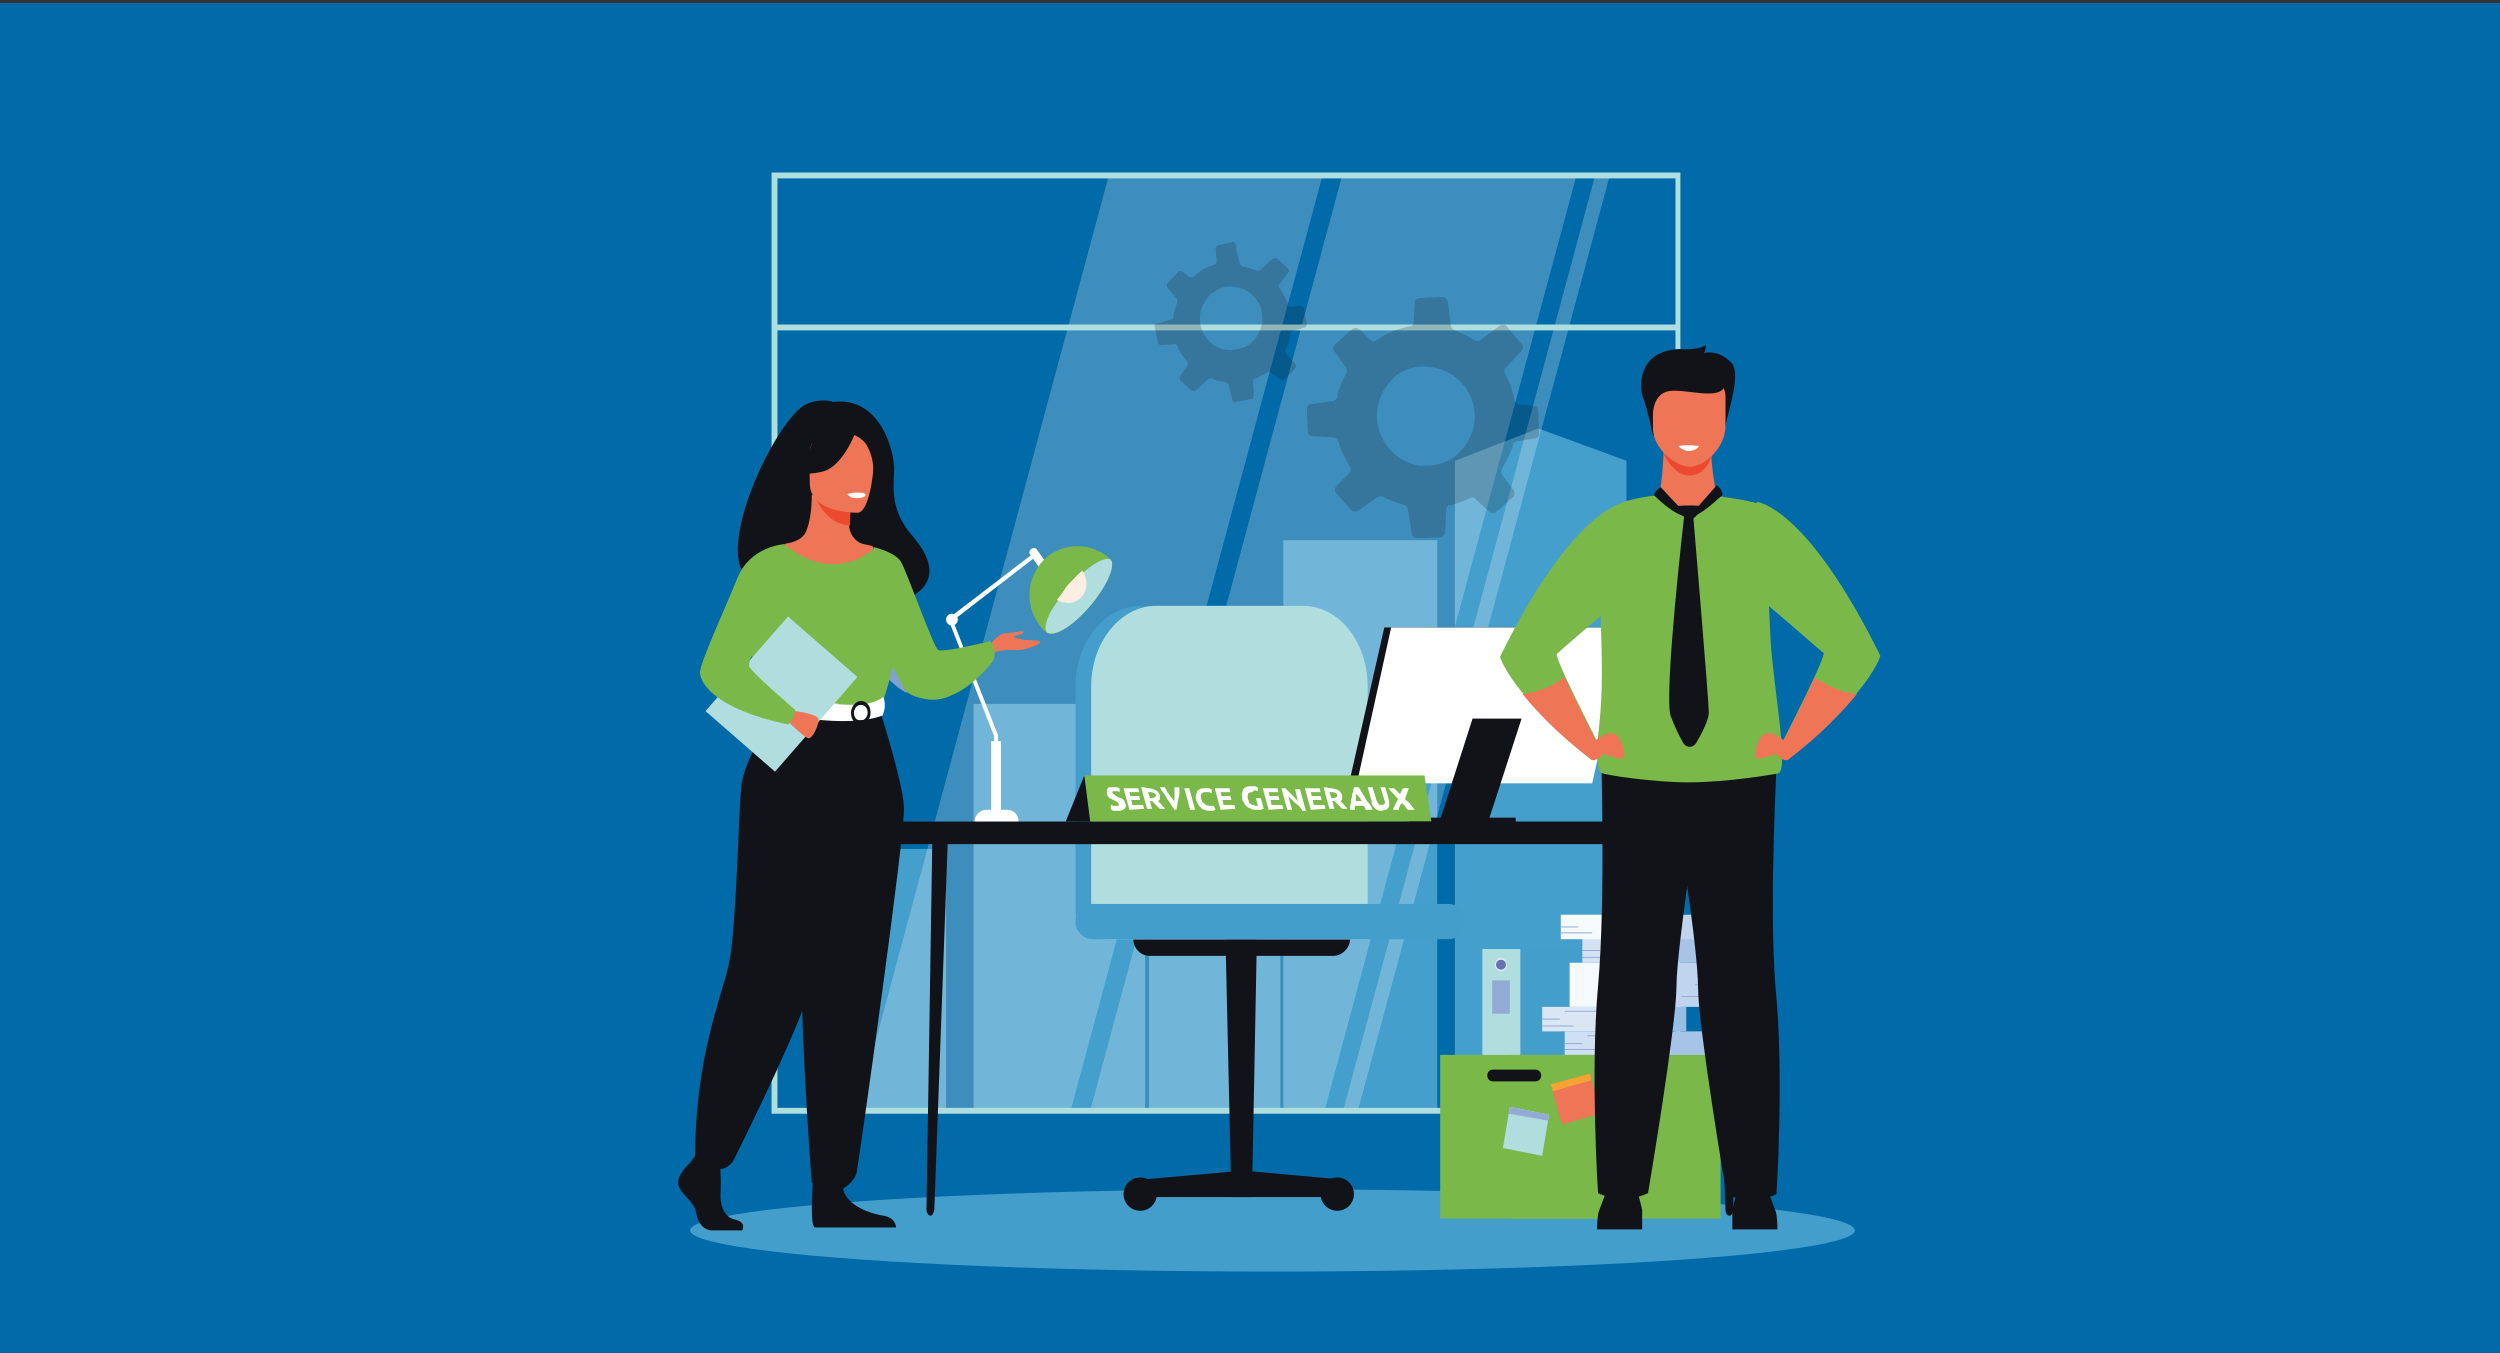 <?xml version="1.0" encoding="utf-8"?>
<!-- Generator: Adobe Illustrator 19.2.0, SVG Export Plug-In . SVG Version: 6.00 Build 0)  -->
<svg version="1.1" id="Calque_1" xmlns="http://www.w3.org/2000/svg" xmlns:xlink="http://www.w3.org/1999/xlink" x="0px" y="0px"
	 viewBox="0 0 255 138" style="enable-background:new 0 0 255 138;" xml:space="preserve">
<rect x="0" y="0" width="255" height="138" fill="#333333" stroke="none"/>
<style type="text/css">
	.st0{fill:#016AA8;}
	.st1{fill:#449ECB;}
	.st2{fill:#449FCD;}
	.st3{opacity:0.24;fill:#FFFFFF;}
	.st4{fill:#AFDEDE;}
	.st5{fill:#121318;}
	.st6{fill:#B0DEDE;}
	.st7{fill:#FFFFFF;}
	.st8{fill:#7BB84A;}
	.st9{fill:#FDEEE1;}
	.st10{fill:#DDE5F3;}
	.st11{fill:#6772B2;}
	.st12{fill:#93AAD5;}
	.st13{fill:#CEE0F2;}
	.st14{fill:#A6C5E6;}
	.st15{fill:#DAE6F4;}
	.st16{fill:#97BFE4;}
	.st17{fill:#D4E2F3;}
	.st18{fill:#F4FAFD;}
	.st19{fill:#C0D5ED;}
	.st20{fill:#36498B;}
	.st21{fill:#EF7557;}
	.st22{fill:#F7A331;}
	.st23{fill:#EB4930;}
	.st24{fill:#80A1D1;}
	.st25{fill:#EAF2F9;}
	.st26{fill:#F1CBA9;}
	.st27{opacity:0.2;}
</style>
<g>
	<g id="Calque_1_9_">
		<g>
			<rect id="_x35__23_" y="0.3" class="st0" width="255" height="138"/>
			<g id="_x31__5_">
				<ellipse class="st1" cx="129.8" cy="125.5" rx="59.4" ry="4.2"/>
			</g>
		</g>
	</g>
	<g>
		<rect x="130.9" y="55.1" class="st2" width="15.7" height="58.2"/>
		<rect x="99.3" y="71.8" class="st2" width="17.5" height="41.5"/>
		<path class="st2" d="M165.9,47v66.3h-17.5V47c2.8-1.1,5.7-2.2,8.5-3.3C159.9,44.8,162.9,45.9,165.9,47z"/>
		<g>
			<rect x="83.1" y="86.6" class="st2" width="13.4" height="26.6"/>
			<g>
				<rect x="84.6" y="88.9" class="st2" width="1.5" height="2.2"/>
				<rect x="87.8" y="88.9" class="st2" width="1.5" height="2.2"/>
				<rect x="90.8" y="88.9" class="st2" width="1.5" height="2.2"/>
				<rect x="93.7" y="88.9" class="st2" width="1.5" height="2.2"/>
			</g>
			<g>
				<rect x="84.6" y="94.8" class="st2" width="1.5" height="2.2"/>
				<rect x="87.8" y="94.8" class="st2" width="1.5" height="2.2"/>
				<rect x="90.8" y="94.8" class="st2" width="1.5" height="2.2"/>
				<rect x="93.7" y="94.8" class="st2" width="1.5" height="2.2"/>
			</g>
			<g>
				<rect x="84.6" y="100.8" class="st2" width="1.5" height="2.2"/>
				<rect x="87.8" y="100.8" class="st2" width="1.5" height="2.2"/>
				<rect x="90.8" y="100.8" class="st2" width="1.5" height="2.2"/>
				<rect x="93.7" y="100.8" class="st2" width="1.5" height="2.2"/>
			</g>
			<g>
				<rect x="84.6" y="106.5" class="st2" width="1.5" height="2.2"/>
				<rect x="87.8" y="106.5" class="st2" width="1.5" height="2.2"/>
				<rect x="90.8" y="106.5" class="st2" width="1.5" height="2.2"/>
				<rect x="93.7" y="106.5" class="st2" width="1.5" height="2.2"/>
			</g>
			<g>
				<rect x="84.6" y="112.1" class="st2" width="1.5" height="1.2"/>
				<rect x="87.8" y="112.1" class="st2" width="1.5" height="1.2"/>
				<rect x="90.8" y="112.1" class="st2" width="1.5" height="1.2"/>
				<rect x="93.7" y="112.1" class="st2" width="1.5" height="1.2"/>
			</g>
		</g>
		<g>
			<rect x="117.2" y="94.8" class="st2" width="13.4" height="18.5"/>
			<g>
				<rect x="118.6" y="96.3" class="st2" width="1.5" height="1.5"/>
				<rect x="121.8" y="96.3" class="st2" width="1.5" height="1.5"/>
				<rect x="124.9" y="96.3" class="st2" width="1.5" height="1.5"/>
				<rect x="127.8" y="96.3" class="st2" width="1.5" height="1.5"/>
			</g>
			<g>
				<rect x="118.6" y="100.4" class="st2" width="1.5" height="1.5"/>
				<rect x="121.8" y="100.4" class="st2" width="1.5" height="1.5"/>
				<rect x="124.9" y="100.4" class="st2" width="1.5" height="1.5"/>
				<rect x="127.8" y="100.4" class="st2" width="1.5" height="1.5"/>
			</g>
			<g>
				<rect x="118.6" y="104.6" class="st2" width="1.5" height="1.5"/>
				<rect x="121.8" y="104.6" class="st2" width="1.5" height="1.5"/>
				<rect x="124.9" y="104.6" class="st2" width="1.5" height="1.5"/>
				<rect x="127.8" y="104.6" class="st2" width="1.5" height="1.5"/>
			</g>
			<g>
				<rect x="118.6" y="108.5" class="st2" width="1.5" height="1.5"/>
				<rect x="121.8" y="108.5" class="st2" width="1.5" height="1.5"/>
				<rect x="124.9" y="108.5" class="st2" width="1.5" height="1.5"/>
				<rect x="127.8" y="108.5" class="st2" width="1.5" height="1.5"/>
			</g>
			<g>
				<rect x="118.6" y="112.4" class="st2" width="1.5" height="0.8"/>
				<rect x="121.8" y="112.4" class="st2" width="1.5" height="0.8"/>
				<rect x="124.9" y="112.4" class="st2" width="1.5" height="0.8"/>
				<rect x="127.8" y="112.4" class="st2" width="1.5" height="0.8"/>
			</g>
		</g>
		<g>
			<polygon class="st3" points="134.9,17.9 109.2,113.3 87.4,113.3 113.1,17.9 			"/>
			<polygon class="st3" points="160.8,17.9 135.1,113.3 111.2,113.3 136.9,17.9 			"/>
			<polygon class="st3" points="164.2,17.9 138.5,113.3 137,113.3 162.7,17.9 			"/>
		</g>
		<g>
			<path class="st4" d="M171.5,113.6H78.7v-96h92.7V113.6z M79.3,113h91.6V18.2H79.3V113z"/>
		</g>
		<g>
			<rect x="79" y="33.1" class="st4" width="92.2" height="0.6"/>
		</g>
	</g>
	<g id="Calque_2_8_">
		<g>
			<g>
				<g>
					<polygon class="st5" points="127.7,122.1 125.6,122.1 125,95.8 128.2,95.8 					"/>
					<polygon class="st5" points="136.7,122.1 116.6,122.1 116.6,120.3 126.8,119.4 136.7,120.3 					"/>
					<circle class="st5" cx="116.3" cy="121.8" r="1.7"/>
					<circle class="st5" cx="136.4" cy="121.8" r="1.7"/>
					<path class="st5" d="M136,97.5h-18.7c-1,0-1.7-0.8-1.7-1.7l0,0h22.1l0,0C137.7,96.7,136.9,97.5,136,97.5z"/>
				</g>
				<path class="st1" d="M112.6,95.8c-1.6,0-2.9-1.3-2.9-2.9V70c0-4.5,3-8.2,6.6-8.2h15c3.7,0,6.6,3.7,6.6,8.2v25.8H112.6z"/>
				<path class="st6" d="M112.9,95.8c-0.9,0-1.6-0.7-1.6-1.6V70c0-4.5,3-8.2,6.6-8.2h15c3.7,0,6.6,3.7,6.6,8.2v25.8H112.9z"/>
				<path class="st1" d="M147.7,95.8h-36.2c-1,0-1.8-0.8-1.8-1.8l0,0c0-1,0.8-1.8,1.8-1.8h36.2c1,0,1.8,0.8,1.8,1.8l0,0
					C149.5,95,148.7,95.8,147.7,95.8z"/>
			</g>
			<g>
				<polygon class="st5" points="161.7,79.8 137.6,79.9 141.2,64 165.2,64 				"/>
				<polygon class="st7" points="162.4,79.9 138.4,79.9 141.9,64 166,64 				"/>
				<polygon class="st5" points="151.8,83.8 146.8,83.9 150.2,73.3 155.2,73.3 				"/>
				<rect x="143.7" y="83.4" class="st5" width="10.9" height="0.5"/>
			</g>
			<g>
				<g>
					<polygon class="st8" points="146,83.8 111.2,83.8 110.6,79.1 145.3,79.1 					"/>
				</g>
				<polygon class="st5" points="108.7,83.8 110.6,79.1 111.2,83.8 				"/>
			</g>
			<g>
				<g>
					<g>
						<g>
							<polygon class="st7" points="101.4,82.8 101.8,82.8 101.8,75 97.2,63.3 105.5,56.9 105.2,56.6 96.7,63.1 101.4,75.1 							
								"/>
						</g>
						<path class="st7" d="M106.4,57.7L106.4,57.7c0.2-0.1,0.3-0.4,0.1-0.6l-0.7-1c-0.1-0.2-0.4-0.3-0.6-0.1l0,0
							c-0.2,0.1-0.3,0.4-0.1,0.6l0.7,1C105.9,57.8,106.2,57.9,106.4,57.7z"/>
						<circle class="st7" cx="97.1" cy="63.2" r="0.6"/>
					</g>
					<g>
						<path class="st7" d="M99.4,83.9h4.5v-0.1c0-0.7-0.5-1.2-1.2-1.2h-2.1C100,82.6,99.4,83.1,99.4,83.9L99.4,83.9z"/>
						<rect x="101.1" y="75.6" class="st7" width="1" height="7.2"/>
					</g>
				</g>
				<g>
					<path class="st8" d="M106.7,64.5C106.7,64.5,106.8,64.5,106.7,64.5L106.7,64.5c0.1,0.1,0.1,0.1,0.2,0.1
						c0.7,0.4,2.6-0.8,4.3-2.8c1.7-2,2.6-4.1,2.1-4.7c0,0,0,0-0.1-0.1l0,0c0,0,0,0-0.1-0.1c-2.1-1.8-5.2-1.5-6.9,0.5
						C104.4,59.6,104.7,62.7,106.7,64.5z"/>
					<path class="st6" d="M106.8,64.5L106.8,64.5L106.8,64.5C106.8,64.6,106.9,64.6,106.8,64.5c0.8,0.5,2.7-0.7,4.4-2.7
						c1.7-2,2.6-4.1,2.1-4.7l0,0l0,0l0,0c-0.5-0.3-1.5,0.2-2.7,1.2c-0.5,0.4-1,1-1.6,1.6c-0.4,0.5-0.8,1-1.1,1.4
						C106.8,62.7,106.4,64.1,106.8,64.5z"/>
					<path class="st9" d="M107.8,61.2c0.4,0.2,0.8,0.3,1.3,0.3c1.1-0.1,1.9-1.2,1.7-2.3c-0.1-0.4-0.2-0.7-0.4-1
						c-0.5,0.4-1,1-1.6,1.6C108.5,60.3,108.1,60.8,107.8,61.2z"/>
				</g>
			</g>
			<g>
				<g>
					<path class="st5" d="M94.9,124L94.9,124c-0.2,0-0.4-0.3-0.4-0.6l0.6-38l1.6-0.3l-1.4,38.3C95.2,123.8,95.1,124,94.9,124z"/>
				</g>
				<g>
					<path class="st5" d="M176.4,124L176.4,124c0.2,0,0.4-0.3,0.4-0.6l-0.6-38l-1.6-0.3l1.4,38.3C176,123.8,176.2,124,176.4,124z"/>
				</g>
				<path class="st5" d="M179.8,86.1H91.9c-0.6,0-1.1-0.5-1.1-1.1v-0.1c0-0.6,0.5-1.1,1.1-1.1h87.9c0.6,0,1.1,0.5,1.1,1.1V85
					C180.9,85.7,180.4,86.1,179.8,86.1z"/>
			</g>
		</g>
		<g>
			<path class="st7" d="M113.8,82.2c0.1,0,0.1,0,0.2,0h0.1c0,0,0,0,0-0.1V82c0-0.1-0.1-0.1-0.1-0.2c-0.1,0-0.2-0.1-0.4-0.2
				c-0.1,0-0.2-0.1-0.2-0.1c-0.1,0-0.2-0.1-0.2-0.1c-0.1,0-0.1-0.1-0.2-0.2s-0.1-0.2-0.1-0.3c0-0.1,0-0.2,0-0.3
				c0-0.1,0.1-0.2,0.1-0.2c0.1-0.1,0.1-0.1,0.2-0.1s0.2,0,0.3,0c0.1,0,0.3,0,0.4,0s0.2,0.1,0.3,0.1v0.4c-0.1,0-0.1-0.1-0.2-0.1
				s-0.2,0-0.3,0c-0.1,0-0.2,0-0.2,0s-0.1,0.1,0,0.2c0,0,0,0.1,0.1,0.1l0.1,0.1c0,0,0.1,0,0.1,0.1c0.1,0,0.1,0,0.2,0.1
				c0.1,0,0.2,0.1,0.3,0.1c0.1,0,0.2,0.1,0.2,0.1c0.1,0.1,0.1,0.1,0.2,0.2c0,0.1,0.1,0.2,0.1,0.3c0.1,0.2,0,0.4-0.1,0.5
				s-0.3,0.2-0.6,0.2c-0.1,0-0.2,0-0.3,0c-0.1,0-0.2,0-0.2,0c-0.1,0-0.1,0-0.2-0.1c0,0-0.1,0-0.1-0.1v-0.4c0.1,0,0.2,0.1,0.3,0.1
				C113.5,82.2,113.7,82.2,113.8,82.2z"/>
			<path class="st7" d="M115.2,82.6l-0.6-2.2h1.5l0.1,0.4h-1l0.1,0.4h0.9l0.1,0.4h-0.9l0.1,0.5h1.1l0.1,0.4L115.2,82.6L115.2,82.6z"
				/>
			<path class="st7" d="M117.1,80.4c0.3,0,0.6,0.1,0.8,0.2c0.2,0.1,0.3,0.3,0.4,0.5c0,0.2,0,0.3,0,0.4s-0.1,0.2-0.2,0.2
				c0.1,0.1,0.1,0.1,0.2,0.2s0.1,0.1,0.2,0.2s0.1,0.2,0.2,0.2c0.1,0.1,0.1,0.2,0.2,0.2h-0.6c-0.1-0.1-0.1-0.1-0.2-0.2
				s-0.1-0.1-0.2-0.2s-0.1-0.1-0.2-0.2s-0.1-0.1-0.2-0.2h-0.2l0.2,0.8H117l-0.6-2.2c0.1,0,0.2,0,0.3,0
				C116.9,80.4,117,80.4,117.1,80.4z M117.3,80.8C117.2,80.8,117.2,80.8,117.3,80.8c-0.1,0-0.2,0-0.2,0l0.2,0.6h0.1
				c0.2,0,0.3,0,0.4-0.1c0.1,0,0.1-0.1,0.1-0.2s-0.1-0.2-0.2-0.2C117.5,80.8,117.4,80.8,117.3,80.8z"/>
			<path class="st7" d="M119.8,82.6c-0.1-0.2-0.3-0.4-0.4-0.6s-0.3-0.4-0.4-0.6s-0.2-0.4-0.4-0.6c-0.1-0.2-0.2-0.3-0.3-0.5h0.5
				c0.1,0.1,0.2,0.3,0.2,0.4c0.1,0.1,0.2,0.3,0.3,0.4s0.2,0.3,0.3,0.4c0.1,0.1,0.2,0.2,0.2,0.3c0-0.1,0-0.2,0-0.3c0-0.1,0-0.3,0-0.4
				s0-0.3,0-0.4s0-0.3,0-0.4h0.5c0,0.1,0,0.3,0,0.5s0,0.4-0.1,0.6c0,0.2-0.1,0.4-0.1,0.6s-0.1,0.4-0.1,0.6H119.8z"/>
			<path class="st7" d="M120.8,80.4h0.5l0.6,2.2h-0.5L120.8,80.4z"/>
			<path class="st7" d="M123.4,82.7c-0.4,0-0.7-0.1-0.9-0.3c-0.2-0.2-0.4-0.5-0.5-0.8c0-0.2-0.1-0.3,0-0.5c0-0.1,0.1-0.3,0.1-0.4
				c0.1-0.1,0.2-0.2,0.3-0.2c0.1-0.1,0.3-0.1,0.4-0.1s0.2,0,0.3,0c0.1,0,0.2,0,0.2,0c0.1,0,0.1,0,0.2,0.1h0.1v0.4
				c-0.1,0-0.2-0.1-0.3-0.1c-0.1,0-0.2,0-0.3,0c-0.1,0-0.1,0-0.2,0s-0.1,0.1-0.2,0.1c0,0.1-0.1,0.1-0.1,0.2s0,0.2,0,0.3
				c0,0.1,0.1,0.2,0.1,0.3c0,0.1,0.1,0.2,0.2,0.2c0.1,0.1,0.1,0.1,0.2,0.2c0.1,0,0.2,0.1,0.3,0.1c0.1,0,0.1,0,0.2,0s0.1,0,0.1,0h0.1
				h0.1l0.2,0.4c-0.1,0-0.1,0.1-0.3,0.1S123.6,82.7,123.4,82.7z"/>
			<path class="st7" d="M124.5,82.6l-0.6-2.2h1.5l0.1,0.4h-1l0.1,0.4h0.9l0.1,0.4h-0.9l0.1,0.5h1.1l0.1,0.4L124.5,82.6L124.5,82.6z"
				/>
			<path class="st7" d="M127.7,80.8c-0.2,0-0.4,0.1-0.4,0.2s-0.1,0.3,0,0.5c0,0.1,0.1,0.2,0.1,0.3c0,0.1,0.1,0.2,0.2,0.2
				c0.1,0.1,0.1,0.1,0.2,0.1s0.2,0.1,0.3,0.1s0.1,0,0.1,0h0.1l-0.2-0.8h0.5l0.3,1.1c-0.1,0-0.1,0-0.3,0.1c-0.1,0-0.3,0-0.5,0
				s-0.3,0-0.5-0.1c-0.1-0.1-0.3-0.1-0.4-0.2s-0.2-0.2-0.3-0.4c-0.1-0.1-0.2-0.3-0.2-0.5s-0.1-0.3,0-0.5c0-0.1,0.1-0.3,0.1-0.4
				c0.1-0.1,0.2-0.2,0.3-0.2c0.1-0.1,0.3-0.1,0.4-0.1s0.2,0,0.3,0c0.1,0,0.2,0,0.2,0c0.1,0,0.1,0,0.2,0.1h0.1v0.4
				c-0.1,0-0.2-0.1-0.3-0.1S127.8,80.8,127.7,80.8z"/>
			<path class="st7" d="M129.4,82.6l-0.6-2.2h1.5l0.1,0.4h-1l0.1,0.4h0.9l0.1,0.4h-0.9l0.1,0.5h1.1l0.1,0.4L129.4,82.6L129.4,82.6z"
				/>
			<path class="st7" d="M132.8,82.6c-0.2-0.3-0.4-0.5-0.7-0.7c-0.2-0.2-0.5-0.5-0.7-0.7l0.4,1.4h-0.5l-0.6-2.2h0.4
				c0.1,0.1,0.2,0.2,0.3,0.3c0.1,0.1,0.2,0.2,0.3,0.3c0.1,0.1,0.2,0.2,0.4,0.4c0.1,0.1,0.2,0.2,0.3,0.4l-0.3-1.3h0.5l0.6,2.2h-0.4
				V82.6z"/>
			<path class="st7" d="M133.7,82.6l-0.6-2.2h1.5l0.1,0.4h-1l0.1,0.4h0.9l0.1,0.4h-0.9l0.1,0.5h1.1l0.1,0.4L133.7,82.6L133.7,82.6z"
				/>
			<path class="st7" d="M135.7,80.4c0.3,0,0.6,0.1,0.8,0.2s0.3,0.3,0.4,0.5c0,0.2,0,0.3,0,0.4s-0.1,0.2-0.2,0.2
				c0.1,0.1,0.1,0.1,0.2,0.2c0.1,0.1,0.1,0.1,0.2,0.2c0.1,0.1,0.1,0.2,0.2,0.2c0.1,0.1,0.1,0.2,0.2,0.2h-0.6
				c-0.1-0.1-0.1-0.1-0.2-0.2c-0.1-0.1-0.1-0.1-0.2-0.2c-0.1-0.1-0.1-0.1-0.2-0.2c-0.1-0.1-0.1-0.1-0.2-0.2h-0.2l0.2,0.8h-0.5
				l-0.6-2.2c0.1,0,0.2,0,0.3,0C135.5,80.4,135.6,80.4,135.7,80.4z M135.8,80.8C135.8,80.8,135.7,80.8,135.8,80.8
				c-0.1,0-0.2,0-0.2,0l0.2,0.6h0.1c0.2,0,0.3,0,0.4-0.1c0.1,0,0.1-0.1,0.1-0.2s-0.1-0.2-0.2-0.2C136.1,80.8,136,80.8,135.8,80.8z"
				/>
			<path class="st7" d="M139.3,82.6c0-0.1-0.1-0.2-0.1-0.2c0-0.1-0.1-0.2-0.1-0.2h-0.9c0,0.1,0,0.2,0,0.2c0,0.1,0,0.2,0,0.2h-0.5
				c0-0.2,0-0.5,0.1-0.7c0-0.2,0-0.4,0.1-0.6c0-0.2,0-0.3,0.1-0.5c0-0.2,0.1-0.3,0.1-0.5h0.5c0.1,0.2,0.2,0.3,0.3,0.5
				s0.2,0.3,0.3,0.5s0.2,0.4,0.4,0.6s0.3,0.4,0.4,0.7H139.3z M138.3,80.9L138.3,80.9c0,0.2,0,0.2,0,0.3s0,0.2,0,0.2
				c0,0.1,0,0.2,0,0.3h0.6c-0.1-0.1-0.1-0.2-0.2-0.3s-0.1-0.2-0.2-0.2c0-0.1-0.1-0.1-0.1-0.2C138.3,81,138.3,81,138.3,80.9z"/>
			<path class="st7" d="M140.9,82.7c-0.2,0-0.3,0-0.4-0.1c-0.1,0-0.2-0.1-0.3-0.2s-0.2-0.2-0.2-0.3c-0.1-0.1-0.1-0.2-0.1-0.4
				l-0.4-1.4h0.5l0.4,1.3c0,0.1,0.1,0.2,0.1,0.2c0,0.1,0.1,0.1,0.1,0.2l0.1,0.1c0.1,0,0.1,0,0.2,0c0.1,0,0.2,0,0.3-0.1
				s0.1-0.2,0-0.4l-0.4-1.3h0.5l0.4,1.4c0,0.1,0,0.2,0,0.4c0,0.1,0,0.2-0.1,0.3c-0.1,0.1-0.1,0.1-0.2,0.2
				C141.2,82.6,141.1,82.7,140.9,82.7z"/>
			<path class="st7" d="M143.6,82.6c-0.1-0.1-0.2-0.2-0.3-0.4c-0.1-0.1-0.2-0.2-0.3-0.3c0,0,0,0.1-0.1,0.1c0,0.1-0.1,0.1-0.1,0.2
				s-0.1,0.1-0.1,0.2s0,0.1,0,0.2h-0.6c0-0.2,0.1-0.3,0.2-0.5c0.1-0.2,0.2-0.4,0.3-0.6l-1-1.1h0.6l0.6,0.6l0.3-0.6h0.6l-0.4,1.1
				c0.2,0.2,0.5,0.4,0.6,0.6c0.2,0.2,0.3,0.4,0.4,0.5L143.6,82.6L143.6,82.6z"/>
		</g>
	</g>
	<g id="Calque_3_6_">
		<g>
			<g>
				<g>
					<rect x="151.2" y="96.8" class="st6" width="3.9" height="13.1"/>
				</g>
				<g>
					<rect x="155.1" y="96.8" class="st1" width="9.3" height="13.1"/>
				</g>
				<g>
					<ellipse class="st10" cx="153.1" cy="98.4" rx="0.6" ry="0.7"/>
				</g>
				<g>
					<ellipse class="st11" cx="153.1" cy="98.4" rx="0.5" ry="0.5"/>
				</g>
				<g>
					<rect x="152.2" y="100" class="st12" width="1.8" height="3.4"/>
				</g>
			</g>
			<g>
				<rect x="159.6" y="105.2" class="st13" width="7.3" height="2.5"/>
			</g>
			<g>
				<rect x="166.9" y="105.2" class="st14" width="7.3" height="2.5"/>
			</g>
			<g>
				<g>
					<rect x="159.6" y="106.4" class="st12" width="1.8" height="0.1"/>
				</g>
			</g>
			<g>
				<g>
					<rect x="161.9" y="105.6" class="st12" width="5" height="0.1"/>
				</g>
			</g>
			<g>
				<g>
					<rect x="159.6" y="107" class="st12" width="3.2" height="0.1"/>
				</g>
			</g>
			<g>
				<rect x="157.3" y="102.7" class="st15" width="7.3" height="2.5"/>
			</g>
			<g>
				<rect x="164.7" y="102.7" class="st16" width="7.3" height="2.5"/>
			</g>
			<g>
				<g>
					<rect x="157.3" y="103.9" class="st12" width="1.8" height="0.1"/>
				</g>
			</g>
			<g>
				<g>
					<rect x="159.6" y="103.1" class="st12" width="5" height="0.1"/>
				</g>
			</g>
			<g>
				<g>
					<rect x="157.3" y="104.6" class="st12" width="3.2" height="0.1"/>
				</g>
			</g>
			<g>
				<rect x="161.4" y="95.7" class="st17" width="7.3" height="2.5"/>
			</g>
			<g>
				<rect x="168.7" y="95.7" class="st14" width="7.3" height="2.5"/>
			</g>
			<g>
				<g>
					<rect x="161.4" y="96.9" class="st12" width="1.8" height="0.1"/>
				</g>
			</g>
			<g>
				<g>
					<rect x="163.7" y="96.2" class="st12" width="5" height="0.1"/>
				</g>
			</g>
			<g>
				<g>
					<rect x="161.4" y="97.6" class="st12" width="3.2" height="0.1"/>
				</g>
			</g>
			<g>
				<rect x="159.2" y="93.3" class="st18" width="7.3" height="2.5"/>
			</g>
			<g>
				<rect x="166.5" y="93.3" class="st19" width="7.3" height="2.5"/>
			</g>
			<g>
				<g>
					<rect x="159.2" y="94.5" class="st12" width="1.8" height="0.1"/>
				</g>
			</g>
			<g>
				<g>
					<rect x="166.1" y="94.5" class="st12" width="1.8" height="0.1"/>
				</g>
			</g>
			<g>
				<g>
					<rect x="165.4" y="93.7" class="st12" width="5" height="0.1"/>
				</g>
			</g>
			<g>
				<g>
					<rect x="159.2" y="95.1" class="st12" width="3.2" height="0.1"/>
				</g>
			</g>
			<g>
				<rect x="167.4" y="98.2" class="st19" width="7.3" height="4.5"/>
			</g>
			<g>
				<rect x="160.1" y="98.2" class="st18" width="7.3" height="4.5"/>
			</g>
			<g>
				<g>
					<rect x="172.9" y="100.4" class="st12" width="1.8" height="0.1"/>
				</g>
			</g>
			<g>
				<polygon class="st20" points="162.4,99 172.4,99 172.4,99 				"/>
			</g>
			<g>
				<g>
					<rect x="171.5" y="101.6" class="st12" width="3.2" height="0.1"/>
				</g>
			</g>
			<g>
				<polygon class="st20" points="165.3,99.8 168.8,99.8 168.8,99.8 				"/>
			</g>
			<g>
				<g>
					<rect x="154" y="107.6" class="st8" width="21.5" height="16.7"/>
				</g>
				<g>
					<rect x="146.9" y="107.6" class="st8" width="17" height="16.7"/>
				</g>
				<g>
					<path class="st5" d="M156.6,110.3h-4.3c-0.3,0-0.6-0.2-0.6-0.6l0,0c0-0.3,0.2-0.6,0.6-0.6h4.3c0.3,0,0.6,0.2,0.6,0.6l0,0
						C157.2,110.1,156.9,110.3,156.6,110.3z"/>
				</g>
			</g>
			<g>
				<g>
					<polygon class="st6" points="157.3,117.9 153.3,117.1 154,112.9 158,113.7 					"/>
				</g>
				<g>
					<polygon class="st12" points="157.9,114.3 153.9,113.6 154,112.9 158,113.7 					"/>
				</g>
			</g>
			<g>
				<g>
					<polygon class="st21" points="163.2,113.6 159.3,114.7 158.2,110.6 162.2,109.5 					"/>
				</g>
				<g>
					<polygon class="st22" points="162.3,110.2 158.4,111.3 158.2,110.6 162.2,109.5 					"/>
				</g>
			</g>
		</g>
	</g>
	<g id="Calque_5_3_">
		<g>
			<path class="st5" d="M162.9,125.4c0,0,0-1.4,0.2-1.9s0.9-2.4,0.9-2.4h2.9c0,0,0.5,1.8,0.6,2.3c0,0.6,0,2,0,2H162.9z"/>
			<path class="st5" d="M181.3,125.4c0,0,0-1.4-0.2-1.9s-0.9-2.4-0.9-2.4h-2.9c0,0-0.5,1.8-0.6,2.3c0,0.6,0,2,0,2H181.3z"/>
			<path class="st21" d="M169.7,45.9c0,0-0.1,3.2-0.5,4.6l-3.2,2.2l12,1.8l-2.9-4c0,0-0.9-4.2-0.4-5.8
				C175.2,43.1,169.7,45.9,169.7,45.9z"/>
			<path class="st23" d="M169.7,46.3c0,0,1,2.3,2.7,2.2c1.8-0.1,2.2-2.1,2.2-2.1L169.7,46.3z"/>
			<path class="st5" d="M168.6,44.4c0,0-0.6-2.9-1-3.8c-0.4-0.9-0.7-4.8,3.7-5c0,0,1.7,0.2,2.7-0.4c0,0,0,0.6-0.2,0.8
				c0,0,1.5-0.4,2.8,1c1.2,1.3-0.8,6.1-0.7,7.2L168.6,44.4z"/>
			<path class="st21" d="M172.3,47.6c-1.3,0-3.7-1.8-3.7-3.9v-3.3c0-0.8,0.5-1.4,1.2-1.4h5c0.7,0,1.2,0.6,1.2,1.4v3.2
				C175.9,45.8,173.7,47.7,172.3,47.6z"/>
			<path class="st5" d="M168.6,42.2c0,0,0-2,1.6-2.3s5.2,1,5.7-0.5s-6.9-1.4-7.3-0.5C168.2,39.8,168.6,42.2,168.6,42.2z"/>
			<path class="st5" d="M163.3,76.3c0,0,0.5,15.5-0.3,24.3s0,21.1,0,21.1s2.4,1.3,5.1,0c0,0,2.9-17.1,2.9-21.1
				c0-4.3,3.1-23.6,3.1-23.6L163.3,76.3z"/>
			<path class="st5" d="M181.2,121.8c0,0-2.4,1.3-5.1,0c0,0-2.9-17.1-2.9-21.1c0-1.8-0.5-6.3-1.2-10.9c-0.9-6.3-1.9-12.7-1.9-12.7
				l11.2-0.7c0,0-0.9,15.5-0.2,24.3C182,109.5,181.2,121.8,181.2,121.8z"/>
			<path class="st8" d="M181.3,78.9c0,0-4.8,0.9-9.1,0.9c-1.9,0-4-0.2-5.6-0.4c-1.8-0.2-3.1-0.5-3.1-0.5s-1,0.1-0.4-4.7
				c0.4-3.6,0.3-6.9,0.2-10.3c0-0.4,0-0.8,0-1.3c0.2-3.9,1.4-11,2.3-11.4c0,0,1.4-0.5,3.7-0.7c0,0,1.4,2.1,3,2.3
				c1-0.4,1.8-0.7,2.9-2.2c1.4,0.2,3,0.4,4.6,0.9c0,0,0.2,0.8,0.8,13.8C180.9,70.3,182.6,78.9,181.3,78.9z"/>
			<path class="st5" d="M173.3,100.6c0-1.8-0.5-6.3-1.2-10.9c0.7-2.7,2.3-5.4,2.3-5.4C176.5,90.2,173.3,100.6,173.3,100.6z"/>
			<path class="st8" d="M158.8,66.7c-0.1,0.1,0.3,1.1,0.9,2.4c1.2,2.6,3.2,6.5,3.2,6.5c-0.3,1.1-0.6,1.8-0.6,1.8
				c-3.4-2.6-5.5-4.9-6.9-6.6c-2-2.4-2.4-3.8-2.4-3.8c7.5-15.3,12.8-15.8,12.8-15.8l-0.6,10.1C165.1,61.2,159.1,66.4,158.8,66.7z"/>
			<path class="st21" d="M162.4,75.8c0,0,1.8-1.7,2.6-0.7c0.7,0.9,0.9,2.4,0.3,2.3c-0.6-0.1-1.8-0.6-1.9-0.4
				c-0.2,0.3-0.9,0.8-1.2,0.4C162,77,162.4,75.8,162.4,75.8z"/>
			<path class="st21" d="M162.8,75.6c-0.3,1.1-0.6,1.8-0.6,1.8c-3.4-2.6-5.5-4.9-6.9-6.6c1-0.1,2.6-0.5,4.3-1.7
				C160.8,71.7,162.8,75.6,162.8,75.6z"/>
			<path class="st8" d="M191.8,66.9c0,0-0.4,1.4-2.4,3.8c-1.4,1.7-3.6,4-6.9,6.6c0,0-0.3-0.7-0.6-1.8c0,0,2-3.9,3.2-6.5
				c0.6-1.3,1-2.3,0.9-2.4c-0.3-0.2-3.9-3.4-5.6-4.8c-0.5-0.4-0.8-0.7-0.8-0.7l-0.4-9.9C179.3,51.2,184.3,51.7,191.8,66.9z"/>
			<path class="st21" d="M182.3,75.8c0,0-1.8-1.7-2.6-0.7c-0.7,0.9-0.9,2.4-0.3,2.3c0.6-0.1,1.8-0.6,1.9-0.4
				c0.2,0.3,0.9,0.8,1.2,0.4C182.8,77,182.3,75.8,182.3,75.8z"/>
			<path class="st21" d="M181.9,75.6c0.3,1.1,0.6,1.8,0.6,1.8c3.4-2.6,5.5-4.9,6.9-6.6c-1-0.1-2.6-0.5-4.3-1.7
				C183.9,71.7,181.9,75.6,181.9,75.6z"/>
			<path class="st5" d="M169.4,49.7c0,0-0.5,0.2-0.7,0.8c0,0,2.1,2.2,3.5,2.2L169.4,49.7z"/>
			<path class="st5" d="M172.3,52.7l2.8-3.2c0,0,0.6,0.4,0.6,1C175.6,50.5,173.4,52.8,172.3,52.7z"/>
			<path class="st5" d="M171.8,52.5c0,0-2.1,18.2-1.4,20.5c0.4,1.1,0.9,2.1,1.3,2.8c0.3,0.5,1,0.5,1.3,0c0.6-1,1.3-2.4,1.3-3.1
				c0-1.2-1.6-20.2-1.6-20.2H171.8z"/>
			<path class="st5" d="M171.2,51.6c0,0,1.3-0.1,2.1,0c0.2,0,0.2,0.2,0.2,0.3c-0.2,0.4-0.7,1.1-1.1,1.1
				C171.6,52.9,170.6,51.6,171.2,51.6z"/>
			<path class="st7" d="M171.2,45.5c0,0,0.4,0.5,1.1,0.5c0.7,0,1-0.5,1-0.5S172.2,45.3,171.2,45.5z"/>
		</g>
	</g>
	<g id="Calque_6_1_">
		<g>
			<path class="st5" d="M79.4,59.3c-0.3-0.6,6.7-2.7,6.8,3.1c0,0,13.2-0.3,6.9-7.7c-2.2-2.5-2-4.7-1.9-6.6c0.1-2-1.4-7.7-6.2-7.1
				c0,0-1.3-0.5-2.9,0.3C78.5,43.3,70.3,61.5,79.4,59.3z"/>
			<path class="st21" d="M100.9,65.9c0,0,0.9-1.3,1.6-1.3s2-0.4,1.9-0.1s-0.9,0.3-1,0.4c-0.1,0.2,1.2,0.4,1.5,0.4
				c0.4,0,1.2,0,1.2,0.2s-1.5,0.9-2.6,0.8s-2.4,0.3-2.4,0.3L100.9,65.9z"/>
			<path class="st8" d="M101.3,67.4c0,0-1.8,2.5-4.2,3.5l0,0c-0.8,0.4-1.8,0.6-2.7,0.4c-0.7-0.1-1.3-0.3-1.9-0.7
				c-1.1-0.6-2-1.5-2.7-2.4c-0.2-0.3-0.4-0.5-0.5-0.7c-0.5-0.7-0.8-1.3-0.8-1.3l0.6-10.4c0,0,2.2,0.5,2.8,1.5c0.6,1,3.3,8.7,3.8,9
				s5.3-0.9,5.3-0.9S101.8,66.2,101.3,67.4z"/>
			<path class="st5" d="M70.4,118.6c0,0-1.5,1.3-1.2,2.3s1.6,1.6,1.8,2.8c0.2,1.2,0.9,1.8,1.6,1.8c0.6,0,3.1,0,3.1,0
				s0.5-0.8-0.7-1.1c-1.2-0.2-1.6-1.6-1.5-2.9s-0.1-3-0.1-3l-2.5-0.6L70.4,118.6z"/>
			<path class="st5" d="M83,119.2c0,0-0.5,5.7,0.1,6h8.3c0,0,0-1-1.3-1.2s-3.7-1-4.1-2.7C85.6,119.6,83,119.2,83,119.2z"/>
			<path class="st24" d="M92.5,70.7c-1.1-0.6-2-1.5-2.7-2.4c-0.2-0.3-0.4-0.5-0.5-0.7c0.5-2.2,1.1-5.1,1-3.3
				C90.1,66.8,92,69.9,92.5,70.7z"/>
			<path class="st21" d="M77,78.2c1.7-3.8,2.8-4.9,2.6-6.1C79.4,71.2,80,55.5,80,55.5c0.2-0.1,0.6-0.1,0.8-0.2
				c0.7-0.2,1.3-0.6,1.5-1.3c0.3-0.8,0.5-2,0.5-3.5H83l3.7,0.7c0,0-0.1,1.2-0.1,2.3l0,0c0,0.9,0.6,1.8,1.5,2
				c0.5,0.1,0.9,0.2,0.9,0.2s1.4,3.9,1.6,7.8c0.3,4-2.5,5.7,0,13.6C93.3,85.4,76.1,80.3,77,78.2z"/>
			<path class="st23" d="M86.8,51.3c0,0-0.1,1.2-0.1,2.3c-2.1-0.1-3.1-1.9-3.6-3L86.8,51.3z"/>
			<path class="st21" d="M87.5,52.3c0,0-4.9,0.1-4.9-3c0-3-0.6-5.1,2.5-5.3s3.7,1,4,2C89.3,47.1,88.8,52.2,87.5,52.3z"/>
			<path class="st5" d="M87.3,44c0,0-1.3,3.6-3.4,4.1c-2,0.5-2.9,0-2.9,0s1.6-1.2,1.9-3.4C82.9,44.7,86.3,42.4,87.3,44z"/>
			<path class="st5" d="M87,44.3c0,0,1,0.4,1.4,1.1c0.4,0.7,0.7,1.6,0.7,2.8c0,0,1-2.4-0.1-3.8C87.7,43,87,44.3,87,44.3z"/>
			<path class="st25" d="M86.4,50.4c0,0,0.3,0.4,1,0.4c0.5,0,0.8-0.5,0.8-0.5S87.2,50.1,86.4,50.4z"/>
			<path class="st8" d="M76.6,62.5c0,0-0.1,1.7,0,3.8c0.1,1.4,1.5,3.2,1.7,3.7c0.5,1.2,1.1,1.3,1.1,1.3l4.4,1.1l1.5,0.4l4.8-1.4
				c0,0,2.2-6.1,1.3-9.6c-0.9-3.5-2.2-5.9-2.2-5.9s-3.9,3.9-9.1-0.3L76.6,62.5z"/>
			<path class="st26" d="M77.8,66.9c0.1,1.4,0.2,2.7,0.4,3.1c0.5,1.2,1.1,1.3,1.1,1.3l4.4,1.1l1.9-0.6c0,0-6.3-1-5.6-6.4L77.8,66.9z
				"/>
			<path class="st5" d="M89.7,72.3c0,0,2.4,7.5,2.5,10c0.2,2.5-4.6,36.1-4.8,37.2c-0.2,1.1-1.5,1.8-1.5,1.8s-0.6,0.4-1.5,0.1
				c-1.2-0.4-1.6-0.8-1.6-0.8s-1.9-23.9-0.7-32.4c1.2-8.5,1.2-15.9,1.2-15.9L89.7,72.3z"/>
			<path class="st5" d="M79.6,72.1c0,0-3.7,4.9-4,8.2c-0.3,3.3-0.5,15-1.3,18.2c-0.7,3.2-3.4,9.4-3.4,19.5c0,0,0.3,0.6,1.1,0.9
				c0.3,0.1,0.6,0.2,1,0.3c0.7,0.2,1.4-0.2,1.8-0.8c1.8-3.6,7.5-15.3,7.8-17.8c0.2-1.7,2-13.1,6-19.8c0.9-1.6-0.6-8-0.6-8L79.6,72.1
				z"/>
			<path class="st7" d="M86.6,50.5c0,0,0.1,0.4,1,0.3c0,0,0.7,0,0.7-0.4C88.3,50.4,87.5,50.1,86.6,50.5z"/>
			<path class="st7" d="M90.1,71.1c0,0-1,0.8-2.9,0.8c-2.3,0-7.9-0.6-7.9-0.6S79,72,79.1,72.7c0,0,6.9,1.7,10.9,0.3
				C90,73,90.5,72.1,90.1,71.1z"/>
			<g>
				<path class="st5" d="M86.8,72.7c0-0.6,0.5-1.2,1-1.2c0.6,0,1,0.5,1,1.2s-0.5,1.2-1,1.2C87.2,73.9,86.8,73.4,86.8,72.7z
					 M87.1,72.7c0,0.5,0.3,0.8,0.7,0.8c0.4,0,0.7-0.4,0.7-0.8c0-0.5-0.3-0.8-0.7-0.8S87.1,72.3,87.1,72.7z"/>
			</g>
			
				<rect x="73.3" y="66.1" transform="matrix(0.657 -0.754 0.754 0.657 -26.035 84.374)" class="st6" width="12.8" height="9.4"/>
			<path class="st21" d="M80.9,72.5c0,0,2.6,0.3,2.6,0.9s-0.6,1.9-1,1.9c-0.3,0.1-2.1-1.7-2.1-1.7L80.9,72.5z"/>
			<path class="st8" d="M80,55.5c0,0-3.5,0.2-4.8,3.5c-1.3,3.2-3.8,8.6-3.8,9.6s1.4,3.7,9,5.3c0,0,0.8-0.8,0.7-1.5
				c0,0-4.7-4-4.7-4.5c0-0.9,0.8-2.1,4.9-6.2C82.4,60.6,80,55.5,80,55.5z"/>
		</g>
	</g>
	<g id="Calque_4_5_">
		<g class="st27">
			<path class="st5" d="M125.7,24.7l-1.4,0.3l0,0c-0.2,0-0.3,0.2-0.3,0.4l0.1,1.2c0,0,0,0,0,0.1s-0.1,0.2-0.2,0.3
				c-0.8,0.2-1.5,0.6-2.1,1.2c0,0-0.1,0-0.1,0.1c-0.1,0-0.2,0-0.3,0l-0.8-0.6c-0.1-0.1-0.2-0.1-0.4,0c0,0-0.1,0-0.1,0.1l-1,1.1
				c-0.1,0.1-0.1,0.3,0,0.5l0.9,1c0.1,0.1,0.1,0.2,0.1,0.4c-0.1,0.2-0.1,0.4-0.2,0.5c-0.1,0.3-0.2,0.7-0.2,1l0,0
				c0,0.1-0.1,0.3-0.3,0.3l-1.3,0.4H118c-0.2,0-0.3,0.2-0.2,0.4l0.3,1.5c0,0.2,0.2,0.3,0.4,0.3l1.3-0.1c0.1,0,0.3,0.1,0.3,0.2
				c0.2,0.6,0.6,1.1,1,1.6c0.1,0.1,0.1,0.3,0,0.4l-0.7,1c-0.1,0.1-0.1,0.3,0,0.5l1.1,1c0.1,0.1,0.3,0.1,0.5,0l1.2-1.1
				c0.1-0.1,0.2-0.1,0.4-0.1c0.2,0.1,0.3,0.1,0.5,0.2c0.3,0.1,0.6,0.1,0.9,0.2c0.1,0,0.3,0.1,0.3,0.2l0.4,1.6c0,0.2,0.2,0.3,0.4,0.2
				l1.5-0.3c0.2,0,0.3-0.2,0.3-0.3l0,0l-0.1-1.5c0-0.1,0.1-0.3,0.2-0.3l0,0h0.1c0.4-0.2,0.8-0.4,1.1-0.6c0.1-0.1,0.3-0.1,0.4,0
				l1,0.7c0.1,0.1,0.3,0.1,0.5-0.1l0.2-0.2l0.8-0.8c0.1-0.1,0.1-0.3,0-0.5l-0.9-1c-0.1-0.1-0.1-0.3-0.1-0.4c0.2-0.3,0.3-0.7,0.4-1.1
				c0.1-0.3,0.1-0.6,0.2-0.8l0.3-0.1l1.1-0.3c0.1,0,0.2-0.2,0.2-0.3V33l-0.3-1.5c0-0.2-0.2-0.3-0.4-0.3l-0.9,0.1
				c-0.2,0-0.3-0.1-0.3-0.2c-0.2-0.6-0.5-1.2-0.9-1.7c-0.1-0.1-0.1-0.3,0-0.4l0.9-1.2c0.1-0.1,0.1-0.3,0-0.4l-1.1-1
				c-0.1-0.1-0.3-0.1-0.5,0l-1.2,1.1c-0.1,0.1-0.3,0.1-0.4,0.1c-0.3-0.1-0.6-0.2-0.9-0.3c-0.2,0-0.3-0.1-0.5-0.1
				c-0.1,0-0.2-0.1-0.3-0.2l-0.4-1.5C126.1,24.7,125.9,24.6,125.7,24.7z M122.6,31.3c0.2-0.4,0.4-0.7,0.7-1.1
				c0.1-0.1,0.1-0.1,0.2-0.2c0.4-0.3,0.9-0.6,1.3-0.7c3.2-0.6,5.2,2.9,3.1,5.4l-0.1,0.1c-0.3,0.4-1,0.7-1.5,0.8
				c-0.3,0-0.5,0.1-0.7,0.1C123.3,35.8,121.8,33.4,122.6,31.3z"/>
		</g>
		<g class="st27">
			<path class="st5" d="M147.1,30.3l-2.2,0.1h-0.1c-0.3,0-0.5,0.2-0.5,0.5l-0.1,1.9v0.1c0,0.2-0.2,0.4-0.4,0.4
				c-1.2,0.2-2.4,0.7-3.4,1.4c0,0-0.1,0-0.1,0.1c-0.2,0.1-0.4,0-0.5-0.1l-1.1-1.1c-0.2-0.1-0.4-0.2-0.6-0.1c-0.1,0-0.1,0.1-0.2,0.1
				l-1.7,1.5c-0.2,0.2-0.3,0.5-0.1,0.7l1.2,1.7c0.1,0.2,0.1,0.4,0,0.6c-0.1,0.3-0.3,0.5-0.4,0.8c-0.2,0.5-0.4,1-0.5,1.6l0,0
				c-0.1,0.2-0.2,0.4-0.4,0.4l-2.1,0.3h-0.1c-0.3,0-0.5,0.3-0.5,0.5l0.1,2.3c0,0.3,0.2,0.5,0.5,0.5l2.1,0.1c0.2,0,0.4,0.2,0.5,0.4
				c0.3,0.9,0.7,1.8,1.2,2.6c0.1,0.2,0.1,0.5-0.1,0.7l-1.3,1.3c-0.2,0.2-0.2,0.5,0,0.7l1.5,1.7c0.2,0.2,0.5,0.2,0.7,0.1l2-1.4
				c0.2-0.1,0.4-0.1,0.6,0c0.2,0.1,0.5,0.2,0.7,0.3c0.4,0.2,0.9,0.3,1.4,0.5c0.2,0.1,0.4,0.2,0.4,0.4l0.4,2.5c0,0.3,0.3,0.5,0.6,0.5
				l2.3-0.1c0.2,0,0.4-0.2,0.5-0.4v-0.1l0.1-2.3c0-0.2,0.1-0.4,0.3-0.5c0,0,0,0,0.1,0s0.1,0,0.2,0c0.6-0.2,1.3-0.4,1.8-0.7
				c0.2-0.1,0.4-0.1,0.6,0.1l1.4,1.3c0.2,0.2,0.5,0.2,0.7,0l0.4-0.3l1.3-1.2c0.2-0.2,0.2-0.5,0.1-0.7l-1.2-1.6
				c-0.1-0.2-0.1-0.4,0-0.6c0.3-0.5,0.6-1,0.8-1.5c0.2-0.4,0.3-0.8,0.4-1.2l0.4-0.1l1.8-0.3c0.2,0,0.4-0.2,0.4-0.4v-0.1l-0.1-2.3
				c0-0.3-0.2-0.5-0.5-0.5l-1.4-0.1c-0.2,0-0.4-0.2-0.5-0.4c-0.2-1-0.5-1.9-1-2.8c-0.1-0.2-0.1-0.5,0.1-0.6l1.6-1.7
				c0.2-0.2,0.2-0.5,0-0.7l-1.5-1.8c-0.2-0.2-0.5-0.2-0.7-0.1l-2,1.5c-0.2,0.1-0.4,0.1-0.6,0c-0.4-0.2-0.8-0.5-1.3-0.7
				c-0.2-0.1-0.5-0.2-0.7-0.3s-0.3-0.2-0.4-0.4l-0.3-2.4C147.6,30.5,147.4,30.3,147.1,30.3z M141.1,39.9c0.3-0.5,0.7-1,1.2-1.5
				c0.1-0.1,0.2-0.2,0.4-0.3c0.6-0.4,1.5-0.7,2.2-0.7c5-0.2,7.4,5.5,3.8,8.9c-0.1,0.1-0.1,0.1-0.2,0.2c-0.6,0.5-1.7,0.9-2.5,1
				c-0.4,0-0.8,0-1.2,0C141.2,46.9,139.4,43,141.1,39.9z"/>
		</g>
	</g>
</g>
</svg>
